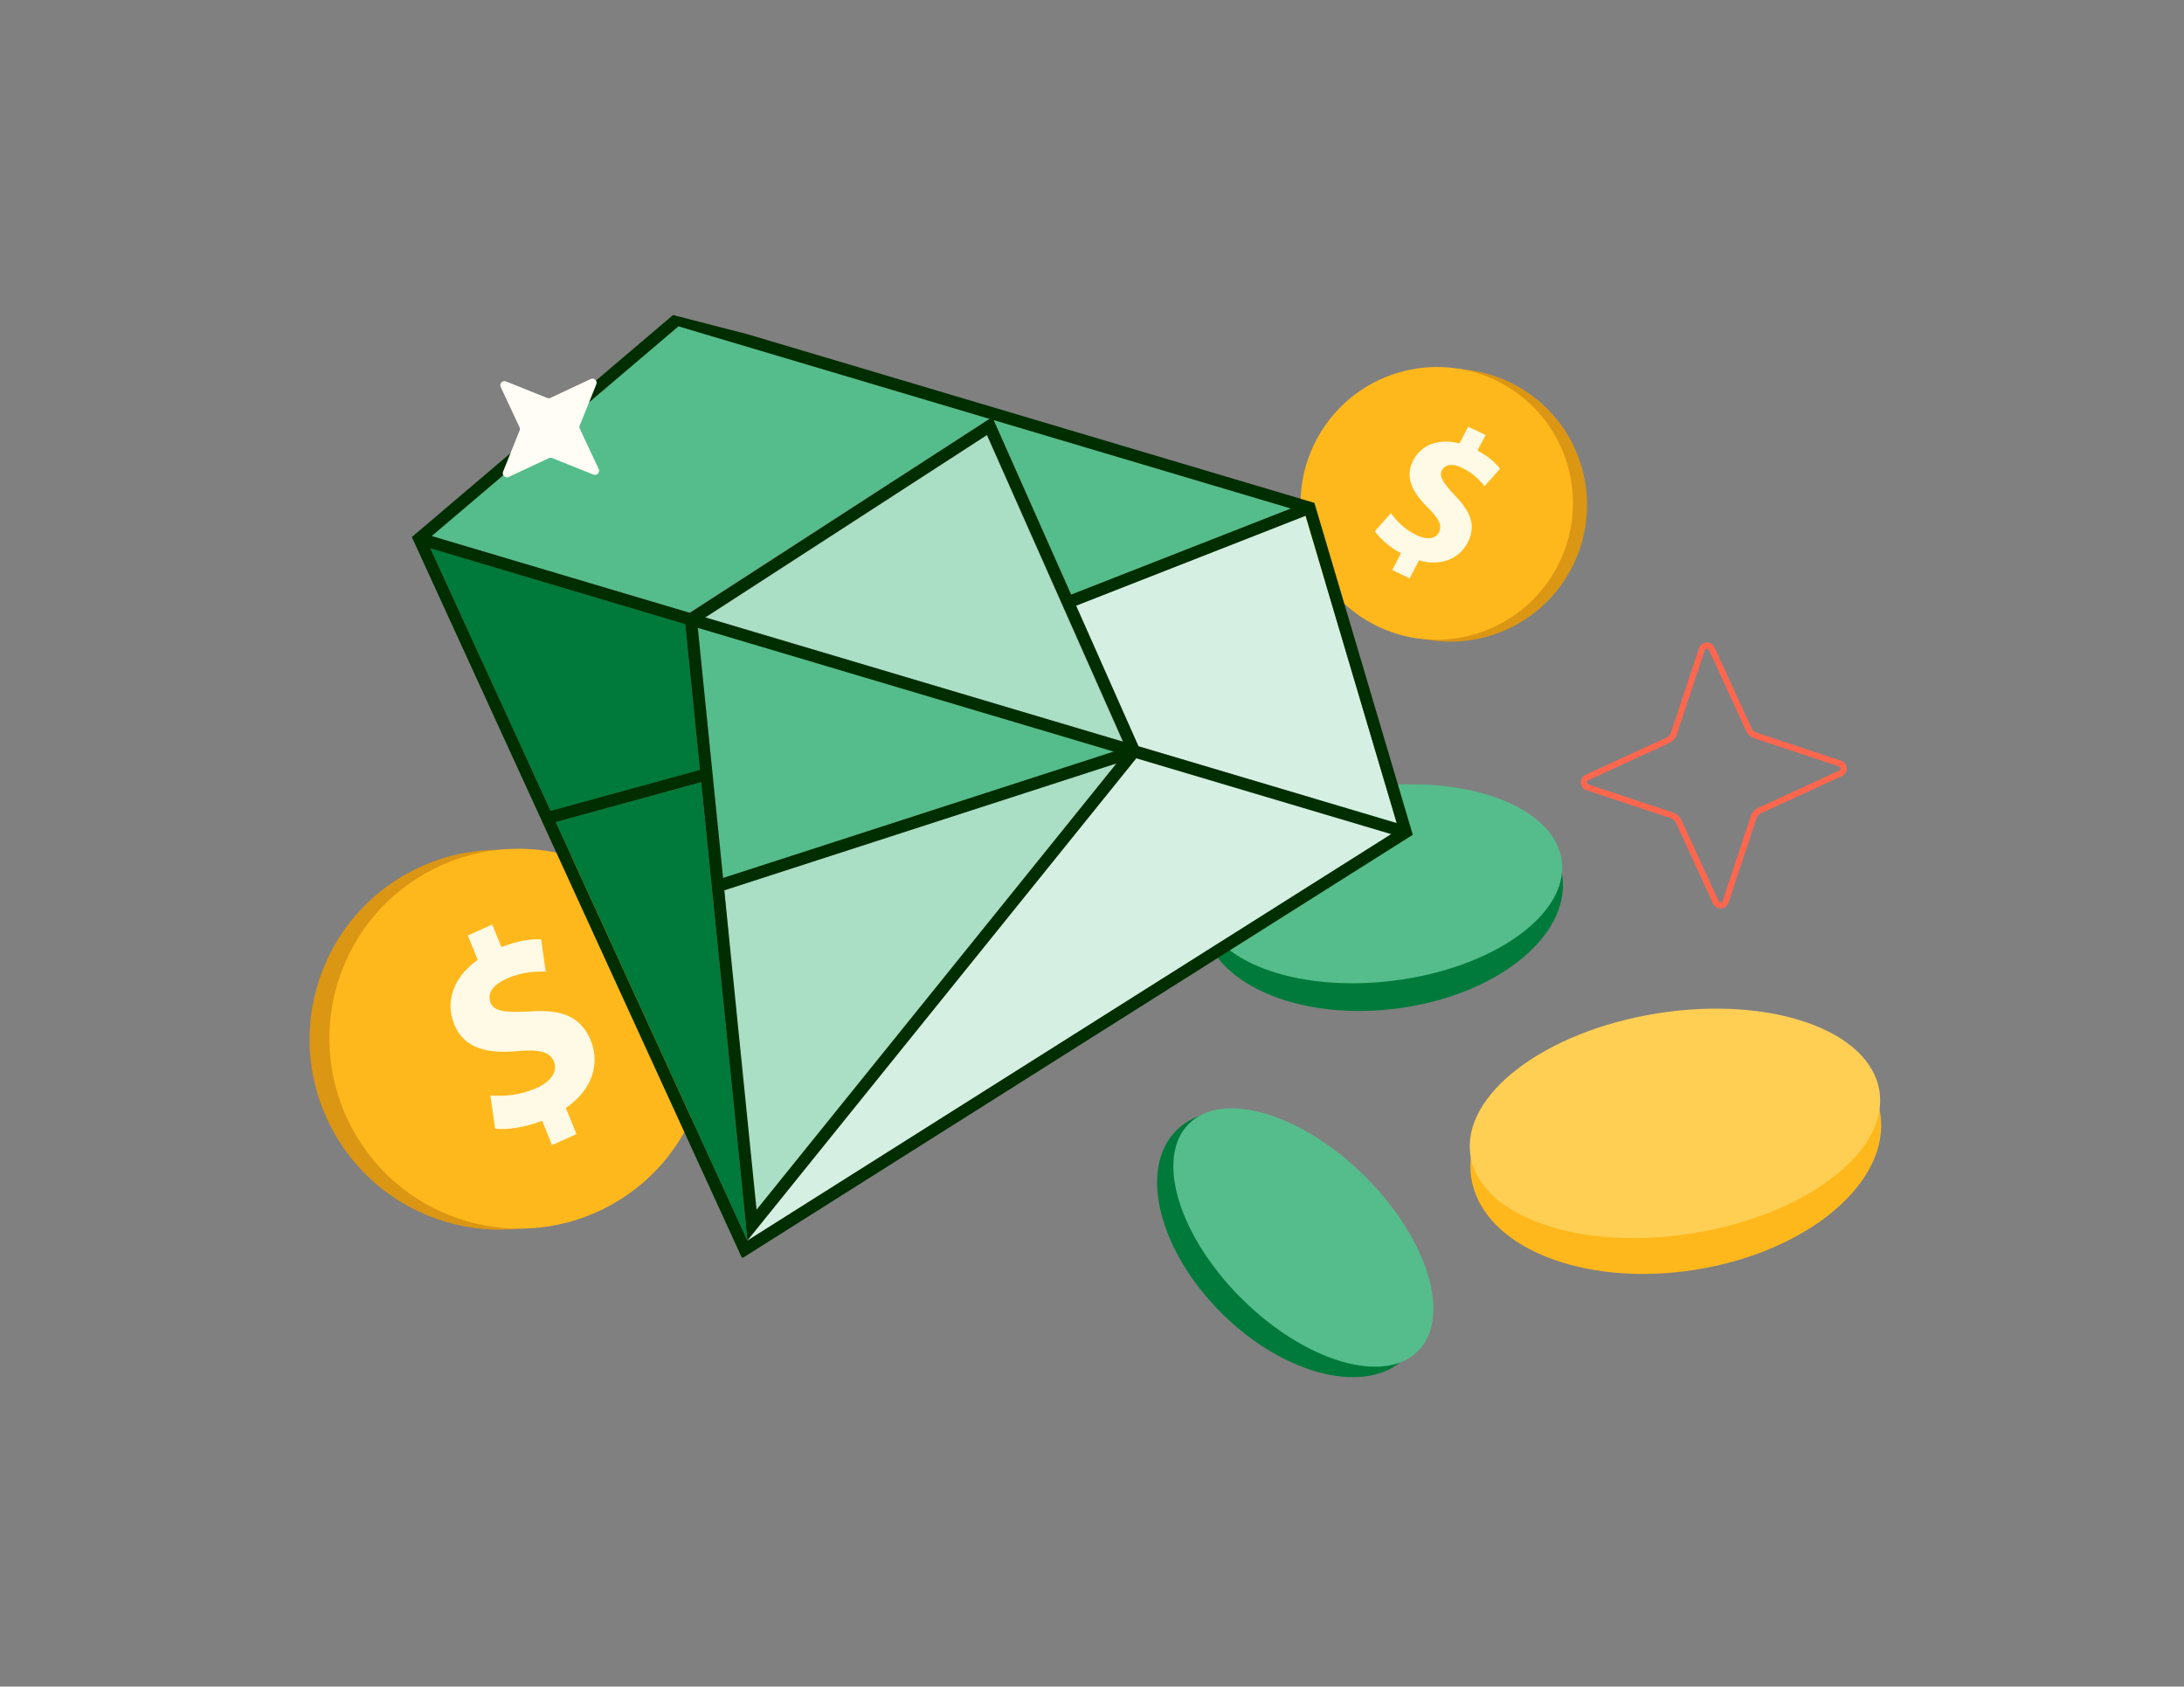 <svg width="900" height="695" viewBox="0 0 900 695" fill="none" xmlns="http://www.w3.org/2000/svg">
<rect x="0" y="0" width="900" height="695" fill="#808080" stroke="none"/>
<path d="M240.41 498.635C201.743 517.744 154.866 501.809 135.707 463.043C116.549 424.277 132.364 377.359 171.031 358.25C209.699 339.14 256.576 355.075 275.734 393.841C294.893 432.607 279.078 479.525 240.41 498.635Z" fill="#DB9614"/>
<path d="M248.571 498.211C209.904 517.32 163.027 501.386 143.868 462.619C124.71 423.853 140.525 376.935 179.192 357.826C217.86 338.716 264.737 354.651 283.896 393.417C303.054 432.183 287.239 479.101 248.571 498.211Z" fill="#FFB81C"/>
<path d="M227.494 471.849L223.391 461.819C216.369 464.584 208.908 465.672 204.048 465.102L202.08 451.371C207.391 451.865 214.368 451.366 221.055 448.379C226.919 445.753 229.977 441.642 228.254 437.419C226.615 433.411 222.287 432.345 213.594 433.111C201.037 434.234 191.365 432.311 187.176 422.075C183.377 412.787 186.771 402.652 196.868 395.513L192.765 385.483L202.843 380.976L206.642 390.264C213.663 387.5 218.895 386.908 222.982 387.076L224.88 400.337C221.732 400.373 216.007 400.06 208.597 403.373C201.913 406.365 200.962 410.281 202.167 413.238C203.595 416.723 208.099 417.329 218.225 416.794C232.281 415.752 239.59 419.348 243.478 428.848C247.323 438.245 244.127 449.158 233.162 456.564L237.566 467.329L227.488 471.837L227.494 471.849Z" fill="#FFFAE5"/>
<ellipse cx="569.693" cy="370.625" rx="74.754" ry="45.349" transform="rotate(-7.23 569.693 370.625)" fill="#007A3B"/>
<ellipse cx="569.428" cy="364.18" rx="74.754" ry="40.219" transform="rotate(-7.23 569.428 364.18)" fill="#55BD8B"/>
<path d="M773.828 458.899C775.992 472.534 768.861 486.489 755.228 498.035C741.61 509.566 721.633 518.565 698.518 522.233C675.403 525.901 653.622 523.528 637.104 516.779C620.566 510.021 609.466 498.959 607.302 485.323C605.138 471.687 612.269 457.733 625.902 446.187C639.52 434.656 659.497 425.657 682.612 421.989C705.727 418.321 727.508 420.693 744.026 427.443C760.564 434.201 771.664 445.263 773.828 458.899Z" fill="#FFB81C" stroke="#FFB81C" stroke-width="2"/>
<ellipse cx="690.227" cy="462.894" rx="85.305" ry="45.896" transform="rotate(-9.017 690.227 462.894)" fill="#FFCF54"/>
<ellipse cx="531.983" cy="512.632" rx="66.502" ry="40.343" transform="rotate(44.667 531.983 512.632)" fill="#007A3B"/>
<ellipse cx="537.099" cy="509.942" rx="66.502" ry="35.779" transform="rotate(44.667 537.099 509.942)" fill="#55BD8B"/>
<path fill-rule="evenodd" clip-rule="evenodd" d="M723.038 304.262L723.027 304.258C721.494 303.733 720.217 302.61 719.537 301.117C719.536 301.115 719.536 301.113 719.535 301.111L704.227 267.784C704.226 267.782 704.226 267.781 704.225 267.78C703.867 267.019 702.786 267.095 702.528 267.866C702.528 267.866 702.528 267.867 702.528 267.866L690.956 302.705L690.952 302.716C690.427 304.248 689.304 305.526 687.811 306.205C687.809 306.206 687.807 306.207 687.805 306.208L654.478 321.516C654.477 321.516 654.475 321.517 654.474 321.518C653.713 321.876 653.789 322.958 654.561 323.215L689.399 334.787L689.41 334.791C690.943 335.316 692.22 336.438 692.899 337.931C692.9 337.933 692.901 337.935 692.902 337.938L708.21 371.265C708.211 371.266 708.212 371.268 708.212 371.269C708.571 372.03 709.652 371.953 709.909 371.181L721.481 336.344L721.485 336.333C722.01 334.8 723.133 333.523 724.625 332.843C724.628 332.842 724.63 332.841 724.632 332.84L757.959 317.533C757.96 317.532 757.962 317.531 757.963 317.531C758.724 317.173 758.648 316.091 757.876 315.834C757.876 315.834 757.876 315.834 757.876 315.834L723.038 304.262ZM758.665 313.462L723.837 301.893C722.929 301.582 722.195 300.924 721.811 300.078L706.494 266.729C705.183 263.912 701.127 264.159 700.156 267.078L688.587 301.905C688.276 302.813 687.618 303.548 686.772 303.931L653.423 319.249C650.606 320.56 650.853 324.616 653.772 325.587L688.599 337.155C689.508 337.467 690.242 338.125 690.626 338.97L705.943 372.319C707.254 375.137 711.31 374.89 712.281 371.971L723.85 337.143C724.161 336.235 724.819 335.501 725.665 335.117L759.014 319.799C761.831 318.489 761.584 314.433 758.665 313.462Z" fill="#FF664E"/>
<path d="M568.865 256.366C595.392 272.355 629.892 263.757 645.922 237.162C661.952 210.566 653.442 176.045 626.914 160.056C600.387 144.067 565.887 152.665 549.857 179.26C533.827 205.856 542.337 240.377 568.865 256.366Z" fill="#DB9614"/>
<path d="M563.05 255.575C589.577 271.564 624.077 262.966 640.107 236.37C656.137 209.775 647.627 175.254 621.099 159.265C594.572 143.276 560.072 151.874 544.042 178.469C528.012 205.064 536.522 239.586 563.05 255.575Z" fill="#FFB81C"/>
<path d="M573.726 234.88L577.33 227.983C572.562 225.409 568.509 221.818 566.571 218.887L573.196 211.448C575.384 214.592 578.889 218.19 583.625 220.477C587.782 222.479 591.454 222.254 592.975 219.353C594.415 216.597 592.996 213.728 588.55 209.312C582.118 202.94 578.695 196.74 582.373 189.701C585.711 183.315 592.846 180.485 601.44 182.72L605.044 175.823L612.185 179.268L608.847 185.654C613.616 188.227 616.363 190.825 618.163 193.146L611.764 200.329C610.287 198.617 607.807 195.33 602.557 192.797C597.82 190.515 595.23 191.806 594.165 193.837C592.914 196.234 594.667 198.987 599.65 204.297C606.731 211.529 608.143 217.206 604.729 223.739C601.352 230.201 593.882 233.501 584.739 230.912L580.871 238.315L573.73 234.871L573.726 234.88Z" fill="#FFFAE5"/>
<g clip-path="url(#clip0_11382_10130)">
<path d="M282.343 257.073L288.46 317.34L226.894 334.239L177.265 225.816L282.343 257.073Z" fill="#007A3B"/>
<path d="M409.397 172.971L532.228 209.509L441.393 245.084L409.397 172.971Z" fill="#55BD8B"/>
<path d="M462.654 305.563L290.736 254.424L406.693 179.264L462.654 305.563Z" fill="#AADEC5"/>
<path d="M308.005 511.25L228.968 338.668L288.921 322.277L308.005 511.25Z" fill="#007A3B"/>
<path d="M311.086 500.812L298.471 366.813L460.172 314.474L311.086 500.812Z" fill="#AADEC5"/>
<path d="M468.382 312.235L573.684 343.558L307.969 511.243L468.382 312.235Z" fill="#D5EFE2"/>
<path d="M459.475 309.584L297.984 361.794L287.557 258.445L459.475 309.584Z" fill="#55BD8B"/>
<path d="M575.651 339.173L469.108 307.481L443.449 249.545L537.964 212.452L575.651 339.173Z" fill="#D5EFE2"/>
<path d="M279.512 134.331L407.871 172.513L284.054 252.435L177.744 220.812L279.512 134.331Z" fill="#55BD8B"/>
<path d="M409.341 170.466L279.004 131.695L172.767 221.978L306.899 514.855L579.261 342.894L539.641 209.225L409.341 170.466Z" stroke="#002E00" stroke-width="5" stroke-miterlimit="10"/>
<path d="M467.342 309.6L309.892 504.782L284.682 255.265L407.826 175.55L467.342 309.6Z" stroke="#002E00" stroke-width="5" stroke-miterlimit="10"/>
<path d="M440.09 248.213L539.639 209.222" stroke="#002E00" stroke-width="5" stroke-miterlimit="10"/>
<path d="M467.346 309.601L295.378 365.248" stroke="#002E00" stroke-width="5" stroke-miterlimit="10"/>
<path d="M291.118 319.106L225.487 337.112" stroke="#002E00" stroke-width="5" stroke-miterlimit="10"/>
<path d="M172.769 221.975L579.262 342.891" stroke="#002E00" stroke-width="5" stroke-miterlimit="10"/>
<path d="M226.849 163.944L243.429 156.187C244.819 155.538 246.3 156.92 245.73 158.361L238.91 175.339C238.735 175.768 238.749 176.259 238.948 176.695L246.709 193.264C247.359 194.653 245.975 196.133 244.534 195.563L227.545 188.749C227.116 188.574 226.624 188.588 226.189 188.787L209.609 196.543C208.219 197.193 206.738 195.81 207.308 194.37L214.128 177.391C214.302 176.962 214.289 176.471 214.09 176.036L206.329 159.466C205.679 158.077 207.063 156.597 208.504 157.167L225.493 163.982C225.922 164.156 226.414 164.142 226.849 163.944Z" fill="#FFFDF5"/>
</g>
<defs>
<clipPath id="clip0_11382_10130">
<rect width="473.915" height="368.954" fill="white" transform="translate(181.11 105) rotate(14.457)"/>
</clipPath>
</defs>
</svg>
